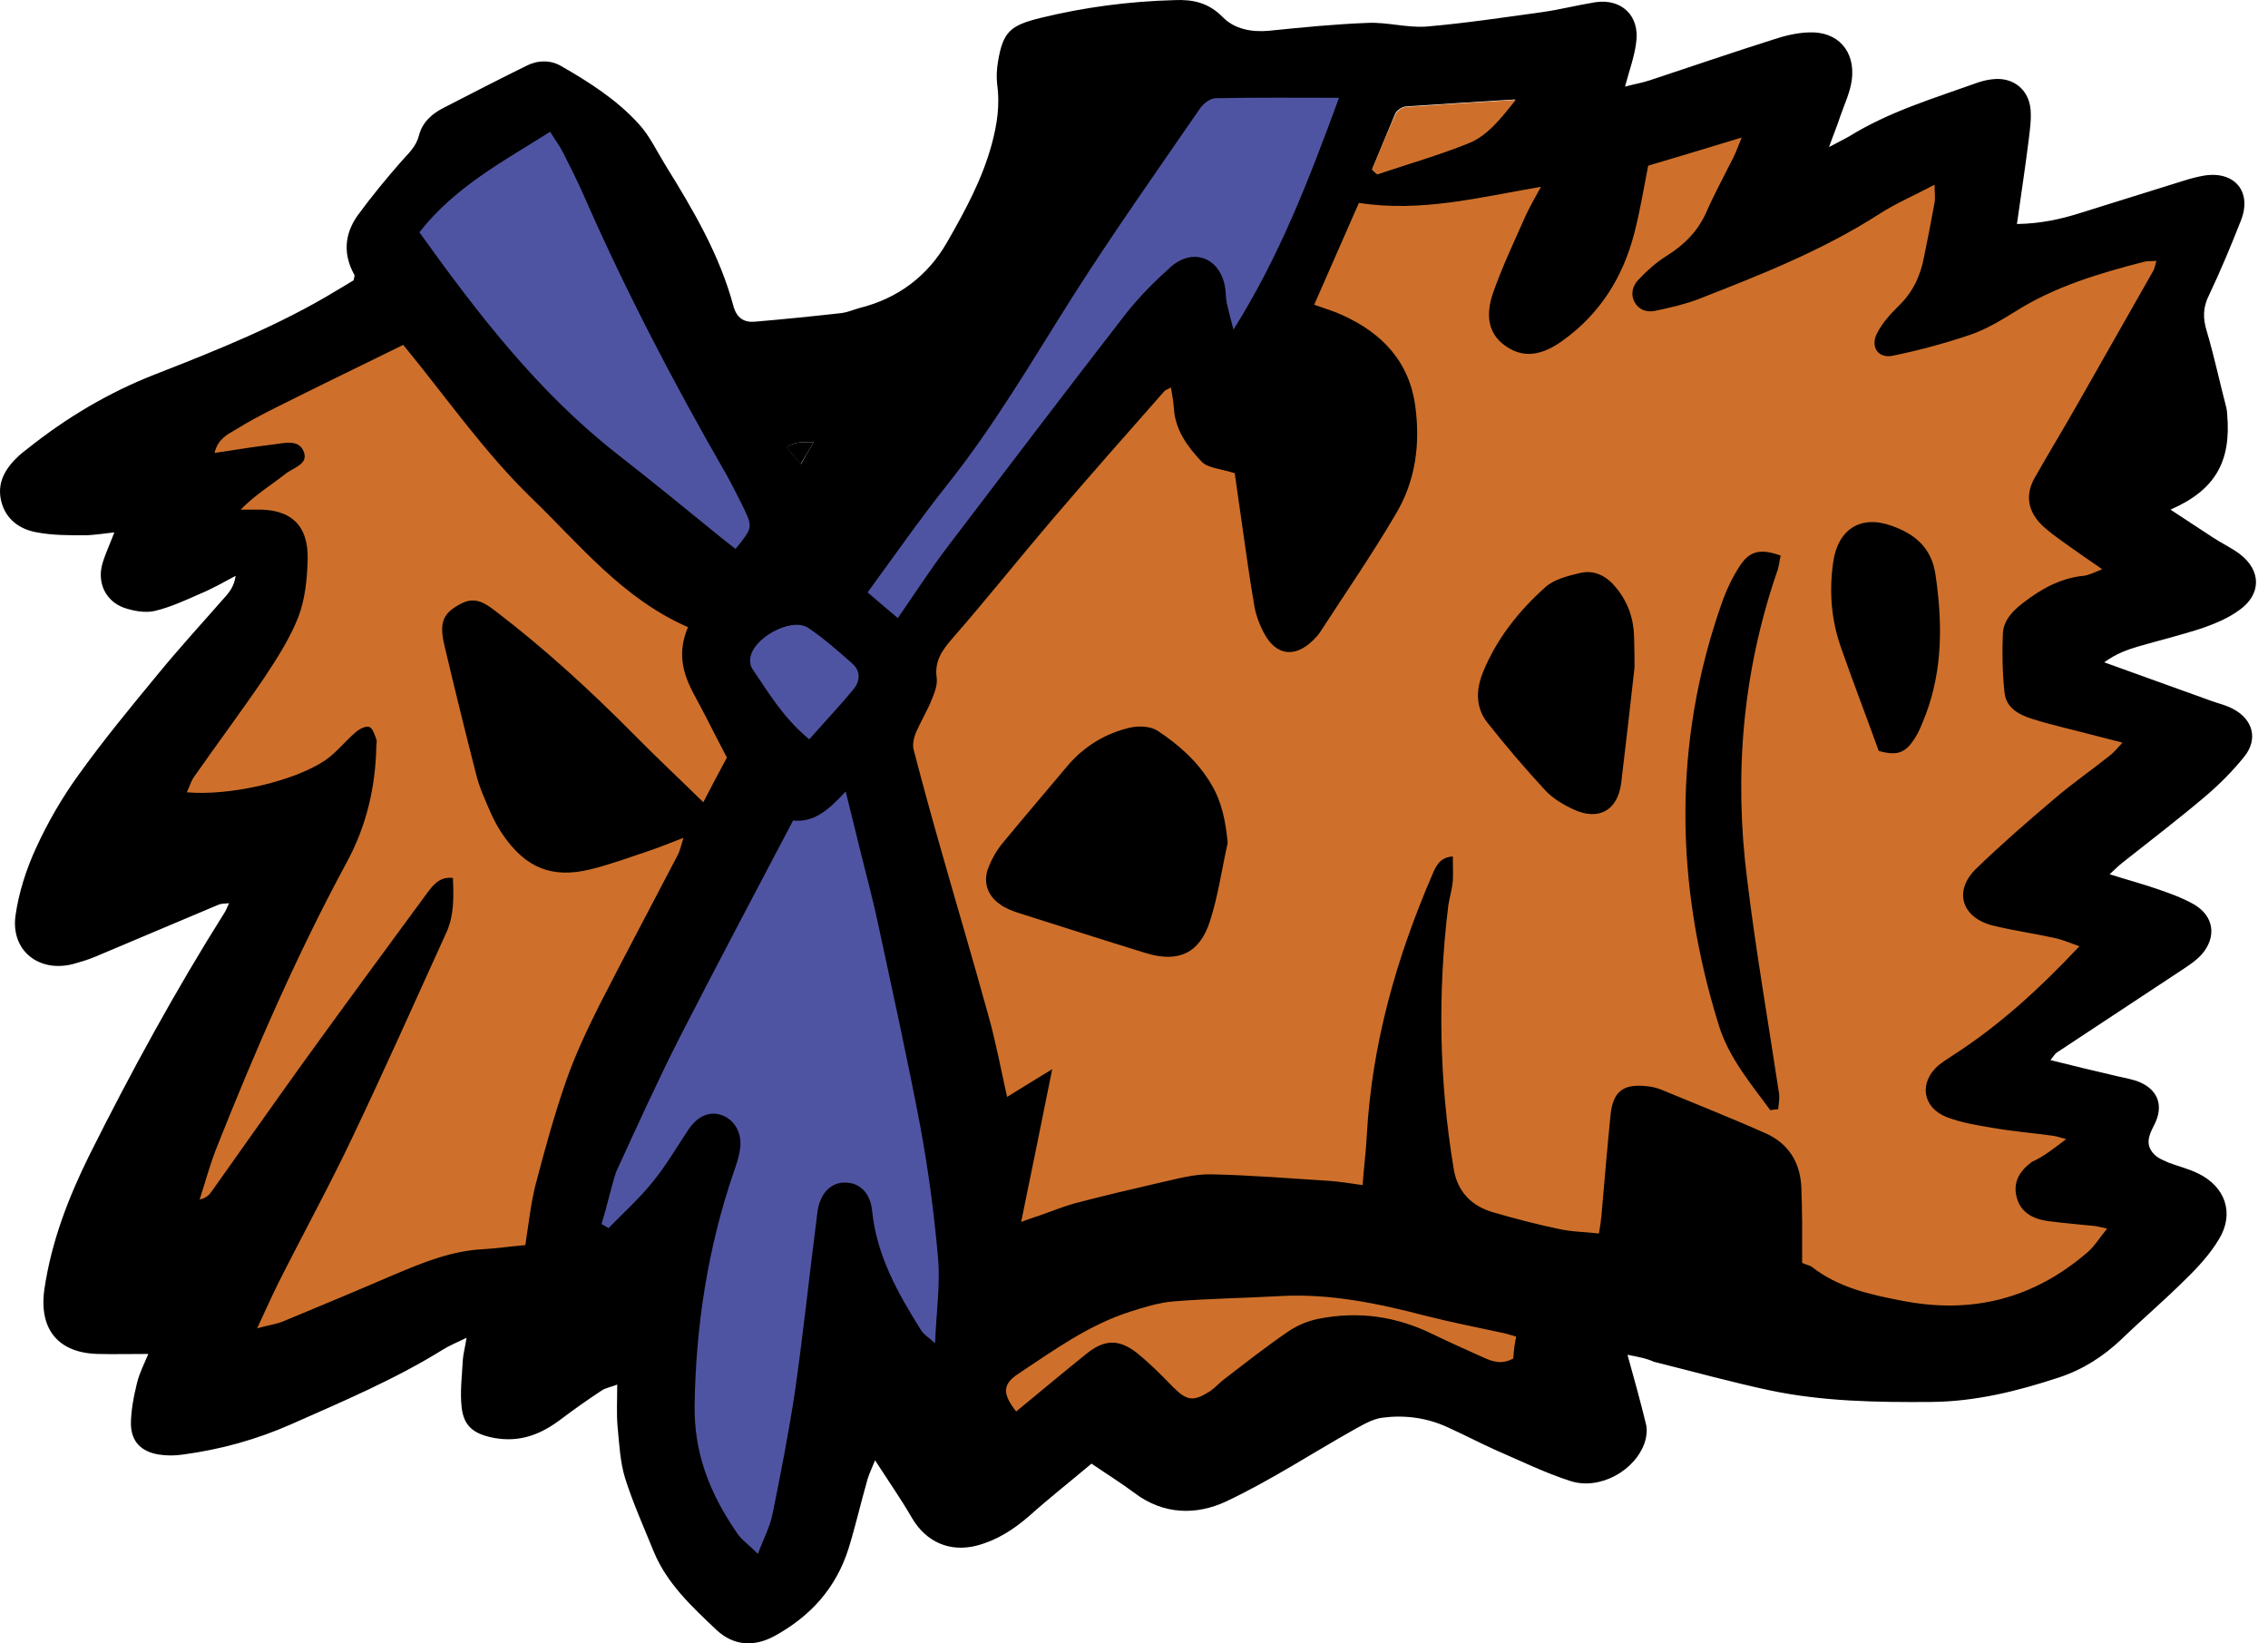 <svg width="501" height="363" viewBox="0 0 167 121" fill="none" xmlns="http://www.w3.org/2000/svg">
<mask id="path-1-outside-1_794_1880" maskUnits="userSpaceOnUse" x="65.383" y="8.248" width="95" height="89" fill="black">
<rect fill="white" x="65.383" y="8.248" width="95" height="89"/>
<path d="M152.139 83.875C151.163 84.606 150.462 85.155 149.762 85.673C148.878 86.313 148.329 87.106 148.634 88.233C148.939 89.422 149.853 89.909 150.95 90.031C152.108 90.183 153.266 90.275 154.424 90.397C154.638 90.427 154.82 90.488 155.308 90.58C154.759 91.25 154.394 91.89 153.876 92.317C149.883 95.76 145.343 96.918 140.132 95.882C137.754 95.425 135.53 94.907 133.579 93.414C133.427 93.292 133.183 93.231 132.848 93.109C132.848 92.134 132.848 91.159 132.848 90.153C132.848 89.269 132.818 88.385 132.787 87.502C132.726 85.673 131.812 84.302 130.166 83.57C127.637 82.443 125.077 81.407 122.517 80.371C122.151 80.218 121.786 80.127 121.39 80.096C119.652 79.913 118.921 80.493 118.738 82.23C118.494 84.698 118.312 87.197 118.068 89.665C118.037 90.031 117.946 90.427 117.885 90.945C116.849 90.854 115.874 90.823 114.929 90.61C113.314 90.275 111.699 89.848 110.114 89.391C108.499 88.934 107.463 87.898 107.188 86.161C106.152 79.731 106.03 73.27 106.792 66.809C106.853 66.2 107.066 65.621 107.127 65.011C107.188 64.432 107.127 63.823 107.127 63.183C106.152 63.244 105.878 63.914 105.604 64.554C102.952 70.71 101.154 77.049 100.789 83.784C100.728 84.942 100.606 86.069 100.484 87.38C99.6 87.258 98.869 87.136 98.107 87.075C95.181 86.892 92.256 86.648 89.33 86.587C88.081 86.557 86.831 86.923 85.582 87.197C83.479 87.654 81.376 88.172 79.304 88.721C78.39 88.964 77.536 89.33 76.653 89.635C76.256 89.757 75.891 89.909 75.342 90.092C76.104 86.344 76.805 82.808 77.628 78.847C76.348 79.639 75.373 80.218 74.306 80.889C73.849 78.877 73.483 76.866 72.935 74.916C71.777 70.71 70.527 66.504 69.339 62.33C68.668 59.983 68.028 57.636 67.419 55.29C67.327 54.894 67.419 54.406 67.602 54.04C67.937 53.218 68.394 52.456 68.76 51.633C68.973 51.145 69.217 50.566 69.125 50.048C68.942 48.799 69.491 48.006 70.283 47.123C72.782 44.258 75.159 41.271 77.658 38.346C80.371 35.176 83.113 32.099 85.856 28.96C85.947 28.868 86.1 28.807 86.374 28.655C86.465 29.234 86.557 29.691 86.587 30.179C86.709 31.763 87.593 33.013 88.599 34.079C89.056 34.597 90.031 34.628 91.067 34.963C91.219 35.969 91.372 37.279 91.585 38.59C91.89 40.662 92.195 42.765 92.53 44.837C92.652 45.477 92.896 46.117 93.2 46.696C94.084 48.372 95.486 48.585 96.827 47.275C97.01 47.092 97.223 46.879 97.375 46.635C99.234 43.77 101.185 40.936 102.922 37.98C104.385 35.512 104.75 32.769 104.354 29.965C103.867 26.704 101.886 24.632 98.991 23.322C98.381 23.047 97.741 22.865 96.918 22.56C98.046 20 99.143 17.501 100.21 15.063C104.75 15.764 109.017 14.667 113.618 13.875C113.161 14.758 112.765 15.398 112.46 16.069C111.638 17.928 110.754 19.787 110.083 21.707C109.596 23.108 109.596 24.602 111.028 25.607C112.491 26.613 113.923 26.125 115.203 25.211C117.976 23.23 119.683 20.488 120.506 17.227C120.902 15.673 121.146 14.088 121.511 12.32C123.675 11.68 125.9 10.979 128.399 10.248C128.124 10.918 127.942 11.345 127.759 11.772C127.119 13.052 126.418 14.332 125.839 15.642C125.229 17.074 124.224 18.08 122.913 18.933C122.121 19.421 121.42 20.061 120.78 20.731C120.353 21.158 120.14 21.798 120.536 22.407C120.902 23.017 121.511 23.139 122.121 22.986C123.157 22.743 124.193 22.529 125.168 22.164C129.77 20.366 134.341 18.568 138.516 15.886C139.766 15.094 141.137 14.484 142.6 13.722C142.6 14.332 142.661 14.667 142.6 15.033C142.356 16.404 142.082 17.745 141.808 19.116C141.533 20.518 140.924 21.707 139.888 22.712C139.309 23.261 138.73 23.931 138.364 24.663C137.846 25.668 138.455 26.522 139.552 26.308C141.503 25.912 143.423 25.394 145.282 24.754C146.409 24.358 147.506 23.718 148.512 23.078C151.468 21.219 154.729 20.244 158.051 19.39C158.295 19.329 158.569 19.36 158.934 19.329C158.843 19.634 158.813 19.878 158.721 20.03C156.862 23.291 155.034 26.583 153.144 29.843C152.108 31.672 151.011 33.47 149.975 35.298C149.244 36.609 149.457 37.858 150.615 38.894C151.438 39.626 152.382 40.235 153.266 40.875C153.754 41.21 154.241 41.546 154.942 42.033C154.302 42.247 153.937 42.46 153.54 42.521C151.834 42.704 150.432 43.496 149.091 44.532C148.299 45.142 147.659 45.843 147.628 46.818C147.567 48.25 147.598 49.682 147.75 51.115C147.872 52.242 148.847 52.76 149.823 53.065C151.316 53.522 152.809 53.858 154.302 54.254C154.942 54.406 155.552 54.589 156.436 54.802C156.039 55.229 155.826 55.503 155.552 55.717C154.15 56.813 152.718 57.85 151.377 58.977C149.426 60.623 147.506 62.299 145.678 64.067C143.971 65.712 144.581 67.693 146.897 68.272C148.39 68.638 149.944 68.851 151.438 69.186C152.017 69.308 152.565 69.552 153.266 69.796C150.341 72.904 147.415 75.617 143.971 77.811C143.606 78.055 143.209 78.268 142.874 78.573C141.411 79.822 141.686 81.711 143.514 82.382C144.55 82.778 145.647 82.961 146.745 83.144C148.268 83.388 149.823 83.54 151.346 83.753C151.407 83.631 151.621 83.723 152.139 83.875ZM90.397 62.055C90.244 60.471 89.97 59.038 89.178 57.728C88.172 56.082 86.77 54.833 85.216 53.797C84.698 53.461 83.814 53.431 83.174 53.583C81.376 54.01 79.822 54.955 78.603 56.387C76.988 58.276 75.373 60.166 73.818 62.086C73.392 62.604 73.056 63.183 72.813 63.792C72.356 64.859 72.691 65.895 73.605 66.566C74.001 66.84 74.489 67.053 74.946 67.205C78.085 68.211 81.254 69.217 84.424 70.192C86.801 70.923 88.355 70.222 89.086 67.845C89.696 65.956 89.97 64.006 90.397 62.055ZM120.353 49.164C120.353 48.555 120.353 47.732 120.353 46.909C120.323 45.538 119.896 44.319 119.012 43.252C118.342 42.429 117.458 41.942 116.392 42.186C115.508 42.399 114.472 42.643 113.832 43.222C111.851 44.989 110.175 47.062 109.2 49.56C108.712 50.81 108.651 52.09 109.535 53.187C110.906 54.894 112.339 56.6 113.832 58.215C114.38 58.794 115.142 59.252 115.874 59.587C117.763 60.471 119.165 59.678 119.409 57.606C119.713 54.894 120.018 52.151 120.353 49.164ZM130.349 81.742C130.532 81.711 130.715 81.681 130.898 81.62C130.928 81.224 131.02 80.828 130.959 80.431C130.166 75.19 129.252 69.948 128.612 64.676C127.667 56.996 128.307 49.439 130.806 42.064C130.928 41.668 130.989 41.241 131.081 40.845C129.648 40.327 128.825 40.479 128.094 41.576C127.515 42.429 127.058 43.405 126.723 44.41C123.157 54.711 123.309 65.042 126.509 75.373C127.271 77.841 128.886 79.761 130.349 81.742ZM138.334 55.29C139.857 55.716 140.436 55.381 141.198 53.918C141.442 53.492 141.594 53.004 141.777 52.547C143.057 49.195 143.027 45.751 142.478 42.247C142.173 40.235 140.893 39.26 139.248 38.681C136.962 37.858 135.317 38.955 134.951 41.363C134.646 43.466 134.798 45.568 135.499 47.58C136.414 50.139 137.389 52.669 138.334 55.29Z"/>
</mask>
<path d="M152.139 83.875C151.163 84.606 150.462 85.155 149.762 85.673C148.878 86.313 148.329 87.106 148.634 88.233C148.939 89.422 149.853 89.909 150.95 90.031C152.108 90.183 153.266 90.275 154.424 90.397C154.638 90.427 154.82 90.488 155.308 90.58C154.759 91.25 154.394 91.89 153.876 92.317C149.883 95.76 145.343 96.918 140.132 95.882C137.754 95.425 135.53 94.907 133.579 93.414C133.427 93.292 133.183 93.231 132.848 93.109C132.848 92.134 132.848 91.159 132.848 90.153C132.848 89.269 132.818 88.385 132.787 87.502C132.726 85.673 131.812 84.302 130.166 83.57C127.637 82.443 125.077 81.407 122.517 80.371C122.151 80.218 121.786 80.127 121.39 80.096C119.652 79.913 118.921 80.493 118.738 82.23C118.494 84.698 118.312 87.197 118.068 89.665C118.037 90.031 117.946 90.427 117.885 90.945C116.849 90.854 115.874 90.823 114.929 90.61C113.314 90.275 111.699 89.848 110.114 89.391C108.499 88.934 107.463 87.898 107.188 86.161C106.152 79.731 106.03 73.27 106.792 66.809C106.853 66.2 107.066 65.621 107.127 65.011C107.188 64.432 107.127 63.823 107.127 63.183C106.152 63.244 105.878 63.914 105.604 64.554C102.952 70.71 101.154 77.049 100.789 83.784C100.728 84.942 100.606 86.069 100.484 87.38C99.6 87.258 98.869 87.136 98.107 87.075C95.181 86.892 92.256 86.648 89.33 86.587C88.081 86.557 86.831 86.923 85.582 87.197C83.479 87.654 81.376 88.172 79.304 88.721C78.39 88.964 77.536 89.33 76.653 89.635C76.256 89.757 75.891 89.909 75.342 90.092C76.104 86.344 76.805 82.808 77.628 78.847C76.348 79.639 75.373 80.218 74.306 80.889C73.849 78.877 73.483 76.866 72.935 74.916C71.777 70.71 70.527 66.504 69.339 62.33C68.668 59.983 68.028 57.636 67.419 55.29C67.327 54.894 67.419 54.406 67.602 54.04C67.937 53.218 68.394 52.456 68.76 51.633C68.973 51.145 69.217 50.566 69.125 50.048C68.942 48.799 69.491 48.006 70.283 47.123C72.782 44.258 75.159 41.271 77.658 38.346C80.371 35.176 83.113 32.099 85.856 28.96C85.947 28.868 86.1 28.807 86.374 28.655C86.465 29.234 86.557 29.691 86.587 30.179C86.709 31.763 87.593 33.013 88.599 34.079C89.056 34.597 90.031 34.628 91.067 34.963C91.219 35.969 91.372 37.279 91.585 38.59C91.89 40.662 92.195 42.765 92.53 44.837C92.652 45.477 92.896 46.117 93.2 46.696C94.084 48.372 95.486 48.585 96.827 47.275C97.01 47.092 97.223 46.879 97.375 46.635C99.234 43.77 101.185 40.936 102.922 37.98C104.385 35.512 104.75 32.769 104.354 29.965C103.867 26.704 101.886 24.632 98.991 23.322C98.381 23.047 97.741 22.865 96.918 22.56C98.046 20 99.143 17.501 100.21 15.063C104.75 15.764 109.017 14.667 113.618 13.875C113.161 14.758 112.765 15.398 112.46 16.069C111.638 17.928 110.754 19.787 110.083 21.707C109.596 23.108 109.596 24.602 111.028 25.607C112.491 26.613 113.923 26.125 115.203 25.211C117.976 23.23 119.683 20.488 120.506 17.227C120.902 15.673 121.146 14.088 121.511 12.32C123.675 11.68 125.9 10.979 128.399 10.248C128.124 10.918 127.942 11.345 127.759 11.772C127.119 13.052 126.418 14.332 125.839 15.642C125.229 17.074 124.224 18.08 122.913 18.933C122.121 19.421 121.42 20.061 120.78 20.731C120.353 21.158 120.14 21.798 120.536 22.407C120.902 23.017 121.511 23.139 122.121 22.986C123.157 22.743 124.193 22.529 125.168 22.164C129.77 20.366 134.341 18.568 138.516 15.886C139.766 15.094 141.137 14.484 142.6 13.722C142.6 14.332 142.661 14.667 142.6 15.033C142.356 16.404 142.082 17.745 141.808 19.116C141.533 20.518 140.924 21.707 139.888 22.712C139.309 23.261 138.73 23.931 138.364 24.663C137.846 25.668 138.455 26.522 139.552 26.308C141.503 25.912 143.423 25.394 145.282 24.754C146.409 24.358 147.506 23.718 148.512 23.078C151.468 21.219 154.729 20.244 158.051 19.39C158.295 19.329 158.569 19.36 158.934 19.329C158.843 19.634 158.813 19.878 158.721 20.03C156.862 23.291 155.034 26.583 153.144 29.843C152.108 31.672 151.011 33.47 149.975 35.298C149.244 36.609 149.457 37.858 150.615 38.894C151.438 39.626 152.382 40.235 153.266 40.875C153.754 41.21 154.241 41.546 154.942 42.033C154.302 42.247 153.937 42.46 153.54 42.521C151.834 42.704 150.432 43.496 149.091 44.532C148.299 45.142 147.659 45.843 147.628 46.818C147.567 48.25 147.598 49.682 147.75 51.115C147.872 52.242 148.847 52.76 149.823 53.065C151.316 53.522 152.809 53.858 154.302 54.254C154.942 54.406 155.552 54.589 156.436 54.802C156.039 55.229 155.826 55.503 155.552 55.717C154.15 56.813 152.718 57.85 151.377 58.977C149.426 60.623 147.506 62.299 145.678 64.067C143.971 65.712 144.581 67.693 146.897 68.272C148.39 68.638 149.944 68.851 151.438 69.186C152.017 69.308 152.565 69.552 153.266 69.796C150.341 72.904 147.415 75.617 143.971 77.811C143.606 78.055 143.209 78.268 142.874 78.573C141.411 79.822 141.686 81.711 143.514 82.382C144.55 82.778 145.647 82.961 146.745 83.144C148.268 83.388 149.823 83.54 151.346 83.753C151.407 83.631 151.621 83.723 152.139 83.875ZM90.397 62.055C90.244 60.471 89.97 59.038 89.178 57.728C88.172 56.082 86.77 54.833 85.216 53.797C84.698 53.461 83.814 53.431 83.174 53.583C81.376 54.01 79.822 54.955 78.603 56.387C76.988 58.276 75.373 60.166 73.818 62.086C73.392 62.604 73.056 63.183 72.813 63.792C72.356 64.859 72.691 65.895 73.605 66.566C74.001 66.84 74.489 67.053 74.946 67.205C78.085 68.211 81.254 69.217 84.424 70.192C86.801 70.923 88.355 70.222 89.086 67.845C89.696 65.956 89.97 64.006 90.397 62.055ZM120.353 49.164C120.353 48.555 120.353 47.732 120.353 46.909C120.323 45.538 119.896 44.319 119.012 43.252C118.342 42.429 117.458 41.942 116.392 42.186C115.508 42.399 114.472 42.643 113.832 43.222C111.851 44.989 110.175 47.062 109.2 49.56C108.712 50.81 108.651 52.09 109.535 53.187C110.906 54.894 112.339 56.6 113.832 58.215C114.38 58.794 115.142 59.252 115.874 59.587C117.763 60.471 119.165 59.678 119.409 57.606C119.713 54.894 120.018 52.151 120.353 49.164ZM130.349 81.742C130.532 81.711 130.715 81.681 130.898 81.62C130.928 81.224 131.02 80.828 130.959 80.431C130.166 75.19 129.252 69.948 128.612 64.676C127.667 56.996 128.307 49.439 130.806 42.064C130.928 41.668 130.989 41.241 131.081 40.845C129.648 40.327 128.825 40.479 128.094 41.576C127.515 42.429 127.058 43.405 126.723 44.41C123.157 54.711 123.309 65.042 126.509 75.373C127.271 77.841 128.886 79.761 130.349 81.742ZM138.334 55.29C139.857 55.716 140.436 55.381 141.198 53.918C141.442 53.492 141.594 53.004 141.777 52.547C143.057 49.195 143.027 45.751 142.478 42.247C142.173 40.235 140.893 39.26 139.248 38.681C136.962 37.858 135.317 38.955 134.951 41.363C134.646 43.466 134.798 45.568 135.499 47.58C136.414 50.139 137.389 52.669 138.334 55.29Z" fill="#CE702B"/>
<path d="M152.139 83.875C151.163 84.606 150.462 85.155 149.762 85.673C148.878 86.313 148.329 87.106 148.634 88.233C148.939 89.422 149.853 89.909 150.95 90.031C152.108 90.183 153.266 90.275 154.424 90.397C154.638 90.427 154.82 90.488 155.308 90.58C154.759 91.25 154.394 91.89 153.876 92.317C149.883 95.76 145.343 96.918 140.132 95.882C137.754 95.425 135.53 94.907 133.579 93.414C133.427 93.292 133.183 93.231 132.848 93.109C132.848 92.134 132.848 91.159 132.848 90.153C132.848 89.269 132.818 88.385 132.787 87.502C132.726 85.673 131.812 84.302 130.166 83.57C127.637 82.443 125.077 81.407 122.517 80.371C122.151 80.218 121.786 80.127 121.39 80.096C119.652 79.913 118.921 80.493 118.738 82.23C118.494 84.698 118.312 87.197 118.068 89.665C118.037 90.031 117.946 90.427 117.885 90.945C116.849 90.854 115.874 90.823 114.929 90.61C113.314 90.275 111.699 89.848 110.114 89.391C108.499 88.934 107.463 87.898 107.188 86.161C106.152 79.731 106.03 73.27 106.792 66.809C106.853 66.2 107.066 65.621 107.127 65.011C107.188 64.432 107.127 63.823 107.127 63.183C106.152 63.244 105.878 63.914 105.604 64.554C102.952 70.71 101.154 77.049 100.789 83.784C100.728 84.942 100.606 86.069 100.484 87.38C99.6 87.258 98.869 87.136 98.107 87.075C95.181 86.892 92.256 86.648 89.33 86.587C88.081 86.557 86.831 86.923 85.582 87.197C83.479 87.654 81.376 88.172 79.304 88.721C78.39 88.964 77.536 89.33 76.653 89.635C76.256 89.757 75.891 89.909 75.342 90.092C76.104 86.344 76.805 82.808 77.628 78.847C76.348 79.639 75.373 80.218 74.306 80.889C73.849 78.877 73.483 76.866 72.935 74.916C71.777 70.71 70.527 66.504 69.339 62.33C68.668 59.983 68.028 57.636 67.419 55.29C67.327 54.894 67.419 54.406 67.602 54.04C67.937 53.218 68.394 52.456 68.76 51.633C68.973 51.145 69.217 50.566 69.125 50.048C68.942 48.799 69.491 48.006 70.283 47.123C72.782 44.258 75.159 41.271 77.658 38.346C80.371 35.176 83.113 32.099 85.856 28.96C85.947 28.868 86.1 28.807 86.374 28.655C86.465 29.234 86.557 29.691 86.587 30.179C86.709 31.763 87.593 33.013 88.599 34.079C89.056 34.597 90.031 34.628 91.067 34.963C91.219 35.969 91.372 37.279 91.585 38.59C91.89 40.662 92.195 42.765 92.53 44.837C92.652 45.477 92.896 46.117 93.2 46.696C94.084 48.372 95.486 48.585 96.827 47.275C97.01 47.092 97.223 46.879 97.375 46.635C99.234 43.77 101.185 40.936 102.922 37.98C104.385 35.512 104.75 32.769 104.354 29.965C103.867 26.704 101.886 24.632 98.991 23.322C98.381 23.047 97.741 22.865 96.918 22.56C98.046 20 99.143 17.501 100.21 15.063C104.75 15.764 109.017 14.667 113.618 13.875C113.161 14.758 112.765 15.398 112.46 16.069C111.638 17.928 110.754 19.787 110.083 21.707C109.596 23.108 109.596 24.602 111.028 25.607C112.491 26.613 113.923 26.125 115.203 25.211C117.976 23.23 119.683 20.488 120.506 17.227C120.902 15.673 121.146 14.088 121.511 12.32C123.675 11.68 125.9 10.979 128.399 10.248C128.124 10.918 127.942 11.345 127.759 11.772C127.119 13.052 126.418 14.332 125.839 15.642C125.229 17.074 124.224 18.08 122.913 18.933C122.121 19.421 121.42 20.061 120.78 20.731C120.353 21.158 120.14 21.798 120.536 22.407C120.902 23.017 121.511 23.139 122.121 22.986C123.157 22.743 124.193 22.529 125.168 22.164C129.77 20.366 134.341 18.568 138.516 15.886C139.766 15.094 141.137 14.484 142.6 13.722C142.6 14.332 142.661 14.667 142.6 15.033C142.356 16.404 142.082 17.745 141.808 19.116C141.533 20.518 140.924 21.707 139.888 22.712C139.309 23.261 138.73 23.931 138.364 24.663C137.846 25.668 138.455 26.522 139.552 26.308C141.503 25.912 143.423 25.394 145.282 24.754C146.409 24.358 147.506 23.718 148.512 23.078C151.468 21.219 154.729 20.244 158.051 19.39C158.295 19.329 158.569 19.36 158.934 19.329C158.843 19.634 158.813 19.878 158.721 20.03C156.862 23.291 155.034 26.583 153.144 29.843C152.108 31.672 151.011 33.47 149.975 35.298C149.244 36.609 149.457 37.858 150.615 38.894C151.438 39.626 152.382 40.235 153.266 40.875C153.754 41.21 154.241 41.546 154.942 42.033C154.302 42.247 153.937 42.46 153.54 42.521C151.834 42.704 150.432 43.496 149.091 44.532C148.299 45.142 147.659 45.843 147.628 46.818C147.567 48.25 147.598 49.682 147.75 51.115C147.872 52.242 148.847 52.76 149.823 53.065C151.316 53.522 152.809 53.858 154.302 54.254C154.942 54.406 155.552 54.589 156.436 54.802C156.039 55.229 155.826 55.503 155.552 55.717C154.15 56.813 152.718 57.85 151.377 58.977C149.426 60.623 147.506 62.299 145.678 64.067C143.971 65.712 144.581 67.693 146.897 68.272C148.39 68.638 149.944 68.851 151.438 69.186C152.017 69.308 152.565 69.552 153.266 69.796C150.341 72.904 147.415 75.617 143.971 77.811C143.606 78.055 143.209 78.268 142.874 78.573C141.411 79.822 141.686 81.711 143.514 82.382C144.55 82.778 145.647 82.961 146.745 83.144C148.268 83.388 149.823 83.54 151.346 83.753C151.407 83.631 151.621 83.723 152.139 83.875ZM90.397 62.055C90.244 60.471 89.97 59.038 89.178 57.728C88.172 56.082 86.77 54.833 85.216 53.797C84.698 53.461 83.814 53.431 83.174 53.583C81.376 54.01 79.822 54.955 78.603 56.387C76.988 58.276 75.373 60.166 73.818 62.086C73.392 62.604 73.056 63.183 72.813 63.792C72.356 64.859 72.691 65.895 73.605 66.566C74.001 66.84 74.489 67.053 74.946 67.205C78.085 68.211 81.254 69.217 84.424 70.192C86.801 70.923 88.355 70.222 89.086 67.845C89.696 65.956 89.97 64.006 90.397 62.055ZM120.353 49.164C120.353 48.555 120.353 47.732 120.353 46.909C120.323 45.538 119.896 44.319 119.012 43.252C118.342 42.429 117.458 41.942 116.392 42.186C115.508 42.399 114.472 42.643 113.832 43.222C111.851 44.989 110.175 47.062 109.2 49.56C108.712 50.81 108.651 52.09 109.535 53.187C110.906 54.894 112.339 56.6 113.832 58.215C114.38 58.794 115.142 59.252 115.874 59.587C117.763 60.471 119.165 59.678 119.409 57.606C119.713 54.894 120.018 52.151 120.353 49.164ZM130.349 81.742C130.532 81.711 130.715 81.681 130.898 81.62C130.928 81.224 131.02 80.828 130.959 80.431C130.166 75.19 129.252 69.948 128.612 64.676C127.667 56.996 128.307 49.439 130.806 42.064C130.928 41.668 130.989 41.241 131.081 40.845C129.648 40.327 128.825 40.479 128.094 41.576C127.515 42.429 127.058 43.405 126.723 44.41C123.157 54.711 123.309 65.042 126.509 75.373C127.271 77.841 128.886 79.761 130.349 81.742ZM138.334 55.29C139.857 55.716 140.436 55.381 141.198 53.918C141.442 53.492 141.594 53.004 141.777 52.547C143.057 49.195 143.027 45.751 142.478 42.247C142.173 40.235 140.893 39.26 139.248 38.681C136.962 37.858 135.317 38.955 134.951 41.363C134.646 43.466 134.798 45.568 135.499 47.58C136.414 50.139 137.389 52.669 138.334 55.29Z" stroke="#CE702B" stroke-width="2" mask="url(#path-1-outside-1_794_1880)"/>
<path d="M30.483 16.8L30.255 17.096L30.474 17.398C34.833 23.434 39.286 29.214 45.074 33.771C46.368 34.806 47.662 35.849 48.957 36.892L48.958 36.893C50.249 37.934 51.541 38.975 52.833 40.008C53.154 40.296 53.502 40.549 53.827 40.786L53.837 40.793L54.221 41.072L54.52 40.703L54.534 40.685C54.842 40.304 55.093 39.993 55.273 39.728C55.457 39.457 55.6 39.188 55.649 38.885C55.7 38.573 55.644 38.285 55.541 37.994C55.445 37.72 55.292 37.402 55.111 37.027L55.1 37.002L55.1 37.002L55.096 36.995C55.012 36.826 54.927 36.654 54.842 36.481C54.539 35.864 54.227 35.23 53.861 34.619C50.06 28.019 46.535 21.272 43.466 14.285C43.042 13.305 42.573 12.37 42.105 11.437C42.026 11.281 41.948 11.126 41.87 10.97C41.667 10.563 41.419 10.189 41.139 9.765C41.061 9.647 40.981 9.525 40.898 9.397L40.626 8.979L40.207 9.25C39.623 9.627 39.031 9.996 38.437 10.366C35.581 12.147 32.684 13.952 30.483 16.8Z" fill="#4F54A2" stroke="#4F54A2"/>
<path d="M43.816 89.972L43.687 90.379L44.069 90.57C44.143 90.607 44.22 90.652 44.324 90.713C44.336 90.721 44.349 90.728 44.361 90.736C44.454 90.791 44.563 90.855 44.69 90.926L45.025 91.112L45.291 90.838C45.593 90.528 45.904 90.217 46.219 89.904C47.021 89.105 47.844 88.285 48.579 87.394L48.58 87.394L48.584 87.388C49.226 86.585 49.793 85.708 50.344 84.855C50.64 84.398 50.931 83.948 51.226 83.52L51.226 83.52L51.229 83.516C51.54 83.056 51.873 82.783 52.188 82.655C52.494 82.531 52.816 82.527 53.158 82.664L53.158 82.664L53.167 82.667C53.797 82.906 54.254 83.633 54.129 84.567C54.061 85.016 53.923 85.441 53.771 85.908C53.735 86.019 53.698 86.132 53.661 86.249C51.754 91.849 50.864 97.568 50.772 103.493C50.709 107.221 51.977 110.308 53.968 113.202L53.968 113.202L53.972 113.207C54.186 113.51 54.439 113.76 54.703 114.005C54.78 114.076 54.857 114.146 54.935 114.217C55.136 114.4 55.346 114.591 55.581 114.826L56.133 115.379L56.404 114.645C56.551 114.245 56.699 113.889 56.843 113.544C56.904 113.398 56.964 113.254 57.022 113.11C57.215 112.636 57.389 112.167 57.491 111.679L57.491 111.678C58.1 108.724 58.712 105.723 59.142 102.688C59.526 100.016 59.846 97.333 60.165 94.656C60.377 92.878 60.589 91.102 60.818 89.335C60.898 88.737 61.119 88.306 61.394 88.033C61.666 87.764 62.013 87.625 62.411 87.636C62.809 87.648 63.129 87.79 63.365 88.04C63.606 88.295 63.794 88.698 63.847 89.285L63.847 89.285L63.848 89.29C64.196 92.708 65.841 95.569 67.547 98.311L67.552 98.317L67.556 98.324C67.689 98.524 67.858 98.677 68.028 98.819C68.087 98.868 68.146 98.916 68.208 98.966C68.336 99.071 68.475 99.184 68.647 99.336L69.436 100.032L69.477 98.98C69.506 98.248 69.554 97.534 69.601 96.836C69.7 95.362 69.795 93.962 69.689 92.614L69.689 92.61C69.413 89.394 68.985 86.178 68.403 83.023L68.402 83.021C67.608 78.82 66.707 74.641 65.807 70.472C65.635 69.673 65.463 68.875 65.291 68.076C65.002 66.725 64.655 65.353 64.313 64.002C64.221 63.636 64.129 63.272 64.038 62.911C63.848 62.135 63.657 61.364 63.458 60.558C63.275 59.818 63.084 59.048 62.881 58.219L62.651 57.282L62.018 58.01C60.797 59.414 59.831 60.149 58.594 59.976L58.246 59.927L58.082 60.239C57.398 61.54 56.717 62.835 56.037 64.126C53.87 68.241 51.727 72.309 49.638 76.395C47.987 79.606 46.489 82.876 45.026 86.168C44.736 86.798 44.53 87.451 44.349 88.09C44.286 88.311 44.227 88.528 44.169 88.743C44.056 89.159 43.945 89.565 43.816 89.972Z" fill="#4F54A2" stroke="#4F54A2"/>
<path d="M99.068 7.376L99.32 6.701H98.6C97.947 6.701 97.306 6.7 96.673 6.699C94.184 6.694 91.832 6.689 89.442 6.762L89.431 6.763L89.419 6.764C89.101 6.788 88.789 6.936 88.542 7.102C88.29 7.272 88.05 7.497 87.886 7.743C87.198 8.742 86.507 9.738 85.815 10.735C83.326 14.324 80.833 17.918 78.49 21.623C77.892 22.569 77.303 23.516 76.715 24.461C74.354 28.256 72.016 32.014 69.228 35.505L69.227 35.506C67.762 37.354 66.377 39.272 64.961 41.233C64.455 41.935 63.944 42.642 63.424 43.354L63.148 43.733L63.508 44.033C63.947 44.399 64.371 44.762 64.814 45.14C65.108 45.391 65.41 45.65 65.73 45.92L66.15 46.276L66.464 45.823C66.879 45.225 67.273 44.645 67.657 44.081C68.494 42.851 69.278 41.699 70.109 40.598C74.436 34.87 78.792 29.143 83.208 23.477L83.208 23.477L83.212 23.473C84.159 22.23 85.289 21.127 86.47 20.068L86.471 20.066C87.171 19.433 87.874 19.326 88.411 19.516C88.954 19.708 89.452 20.248 89.638 21.167L89.638 21.167L89.639 21.172C89.676 21.345 89.69 21.529 89.705 21.757L89.706 21.771C89.721 21.983 89.738 22.234 89.791 22.482L89.791 22.482L89.792 22.486C89.884 22.898 89.993 23.312 90.128 23.826C90.176 24.01 90.228 24.208 90.284 24.423L90.572 25.535L91.19 24.566C94.696 19.06 96.846 13.344 99.068 7.376Z" fill="#4F54A2" stroke="#4F54A2"/>
<path d="M59.27 54.822L59.642 55.131L59.963 54.768C60.289 54.4 60.609 54.041 60.925 53.688C61.721 52.797 62.486 51.941 63.232 51.041C63.556 50.659 63.744 50.197 63.722 49.714C63.7 49.225 63.465 48.774 63.056 48.422L63.046 48.414C62.018 47.507 60.962 46.575 59.807 45.795L59.807 45.795L59.805 45.793C59.349 45.489 58.788 45.434 58.261 45.501C57.729 45.569 57.178 45.768 56.681 46.041C56.184 46.315 55.718 46.676 55.367 47.09C55.02 47.498 54.752 47.995 54.731 48.536L54.73 48.546V48.556C54.73 48.796 54.761 49.164 54.967 49.473L54.967 49.473L54.968 49.475C55.14 49.73 55.31 49.99 55.483 50.253C56.482 51.775 57.546 53.395 59.27 54.822Z" fill="#4F54A2" stroke="#4F54A2"/>
<path d="M46.373 54.391C47.669 55.711 49.005 56.995 50.371 58.309C50.746 58.669 51.123 59.032 51.502 59.398L51.981 59.861L52.291 59.271C52.517 58.843 52.739 58.425 52.958 58.013C53.327 57.32 53.686 56.646 54.031 55.975L54.15 55.744L54.028 55.514C53.697 54.886 53.375 54.255 53.055 53.626C52.532 52.602 52.013 51.584 51.465 50.601C50.748 49.251 50.438 47.983 51.121 46.373L51.314 45.917L50.861 45.719C47.078 44.068 44.371 41.254 41.635 38.411C40.968 37.718 40.3 37.024 39.615 36.345L39.615 36.345L39.609 36.339C37.142 33.978 35.043 31.279 32.931 28.565C32.014 27.386 31.094 26.204 30.141 25.046L29.89 24.74L29.535 24.914C28.768 25.29 27.999 25.666 27.229 26.043C24.879 27.192 22.518 28.346 20.175 29.518C19.126 30.042 18.11 30.628 17.108 31.204L17.102 31.208L17.101 31.208C17.068 31.228 17.033 31.247 16.998 31.268C16.439 31.587 15.655 32.035 15.372 33.199L15.199 33.914L15.928 33.812C16.522 33.729 17.08 33.643 17.618 33.559C18.487 33.425 19.306 33.298 20.149 33.205L20.157 33.204L20.165 33.203C20.298 33.184 20.424 33.163 20.545 33.143C20.869 33.089 21.152 33.042 21.42 33.058C21.585 33.068 21.696 33.103 21.772 33.151C21.84 33.194 21.913 33.268 21.971 33.427L21.974 33.435L21.977 33.442C22.028 33.57 22.008 33.619 22.001 33.637C21.985 33.675 21.939 33.74 21.813 33.832C21.689 33.924 21.536 34.008 21.346 34.112L21.338 34.117C21.161 34.214 20.942 34.335 20.76 34.479L20.759 34.48C20.455 34.721 20.127 34.959 19.785 35.208C19.035 35.753 18.215 36.349 17.425 37.139L16.571 37.992H17.778H17.782H17.785H17.789H17.792H17.796H17.799H17.803H17.806H17.81H17.813H17.817H17.82H17.824H17.827H17.831H17.834H17.838H17.841H17.845H17.848H17.851H17.855H17.858H17.861H17.865H17.868H17.872H17.875H17.878H17.882H17.885H17.888H17.892H17.895H17.898H17.901H17.905H17.908H17.911H17.915H17.918H17.921H17.924H17.927H17.931H17.934H17.937H17.94H17.943H17.947H17.95H17.953H17.956H17.959H17.962H17.965H17.969H17.972H17.975H17.978H17.981H17.984H17.987H17.99H17.993H17.997H18H18.003H18.006H18.009H18.012H18.015H18.018H18.021H18.024H18.027H18.03H18.033H18.036H18.039H18.041H18.044H18.047H18.05H18.053H18.056H18.059H18.062H18.065H18.068H18.071H18.074H18.076H18.079H18.082H18.085H18.088H18.091H18.093H18.096H18.099H18.102H18.105H18.108H18.11H18.113H18.116H18.119H18.122H18.124H18.127H18.13H18.133H18.135H18.138H18.141H18.143H18.146H18.149H18.151H18.154H18.157H18.16H18.162H18.165H18.168H18.17H18.173H18.175H18.178H18.181H18.183H18.186H18.189H18.191H18.194H18.196H18.199H18.202H18.204H18.207H18.209H18.212H18.214H18.217H18.22H18.222H18.225H18.227H18.23H18.232H18.235H18.237H18.24H18.242H18.245H18.247H18.25H18.252H18.255H18.257H18.259H18.262H18.264H18.267H18.269H18.272H18.274H18.276H18.279H18.281H18.284H18.286H18.288H18.291H18.293H18.296H18.298H18.3H18.303H18.305H18.307H18.31H18.312H18.314H18.317H18.319H18.321H18.323H18.326H18.328H18.33H18.333H18.335H18.337H18.34H18.342H18.344H18.346H18.349H18.351H18.353H18.355H18.358H18.36H18.362H18.364H18.366H18.369H18.371H18.373H18.375H18.378H18.38H18.382H18.384H18.386H18.388H18.39H18.393H18.395H18.397H18.399H18.401H18.403H18.406H18.408H18.41H18.412H18.414H18.416H18.418H18.42H18.422H18.425H18.427H18.429H18.431H18.433H18.435H18.437H18.439H18.441H18.443H18.445H18.447H18.449H18.451H18.453H18.456H18.457H18.46H18.462H18.464H18.466H18.468H18.47H18.472H18.474H18.476H18.478H18.48H18.482H18.484H18.485H18.488H18.489H18.491H18.493H18.495H18.497H18.499H18.501H18.503H18.505H18.507H18.509H18.511H18.513H18.515H18.517H18.519H18.52H18.522H18.524H18.526H18.528H18.53H18.532H18.534H18.536H18.538H18.54H18.541H18.543H18.545H18.547H18.549H18.551H18.552H18.554H18.556H18.558H18.56H18.562H18.564H18.566H18.567H18.569H18.571H18.573H18.575H18.576H18.578H18.58H18.582H18.584H18.585H18.587H18.589H18.591H18.593H18.595H18.596H18.598H18.6H18.602H18.603H18.605H18.607H18.609H18.61H18.612H18.614H18.616H18.618H18.619H18.621H18.623H18.625H18.626H18.628H18.63H18.632H18.633H18.635H18.637H18.639H18.64H18.642H18.644H18.645H18.647H18.649H18.651H18.652H18.654H18.656H18.657H18.659H18.661H18.663H18.664H18.666H18.668H18.669H18.671H18.673H18.674H18.676H18.678H18.679H18.681H18.683H18.684H18.686H18.688H18.689H18.691H18.693H18.695H18.696H18.698H18.7H18.701H18.703H18.704H18.706H18.708H18.709H18.711H18.713H18.714H18.716H18.718H18.719H18.721H18.723H18.724H18.726H18.728H18.729H18.731H18.733H18.734H18.736H18.737H18.739H18.741H18.742H18.744H18.745H18.747H18.749H18.75H18.752H18.754H18.755H18.757H18.759H18.76H18.762H18.763H18.765H18.767H18.768H18.77H18.771H18.773H18.775H18.776H18.778H18.779H18.781H18.783H18.784H18.786H18.788H18.789H18.791H18.792H18.794H18.796H18.797H18.799H18.8H18.802H18.803H18.805H18.807H18.808H18.81H18.811H18.813H18.815H18.816H18.818H18.82H18.821H18.823H18.824H18.826H18.827H18.829H18.831H18.832H18.834H18.835H18.837H18.839H18.84H18.842H18.843H18.845H18.847H18.848H18.85H18.851H18.853H18.855H18.856H18.858H18.859H18.861H18.863H18.864H18.866H18.867H18.869H18.87H18.872H18.874H18.875H18.877H18.878H18.88H18.882H18.883H18.885H18.887H18.888H18.89H18.891H18.893H18.895H18.896H18.898H18.899H18.901H18.902H18.904H18.906V37.992L18.918 37.992C20.115 37.963 20.922 38.226 21.428 38.702C21.929 39.173 22.229 39.942 22.215 41.141C22.185 42.52 22.035 43.946 21.577 45.178C20.989 46.704 20.074 48.156 19.131 49.554C17.927 51.328 16.678 53.067 15.422 54.815C14.934 55.493 14.446 56.173 13.959 56.857C13.736 57.163 13.59 57.532 13.463 57.85C13.426 57.941 13.391 58.029 13.357 58.11L13.085 58.744L13.773 58.805C15.394 58.948 17.399 58.741 19.292 58.306C21.18 57.873 23.01 57.201 24.267 56.38C24.744 56.073 25.149 55.68 25.518 55.304C25.596 55.224 25.672 55.146 25.747 55.069C26.037 54.769 26.307 54.49 26.604 54.239L26.619 54.225L26.634 54.211C26.699 54.146 26.821 54.066 26.952 54.014C26.991 53.998 27.024 53.988 27.053 53.981C27.065 54.003 27.078 54.03 27.094 54.065C27.127 54.137 27.159 54.219 27.197 54.316L27.201 54.326C27.23 54.402 27.264 54.488 27.3 54.571C27.3 54.578 27.299 54.586 27.299 54.595C27.297 54.618 27.294 54.638 27.291 54.664C27.29 54.679 27.288 54.696 27.285 54.715C27.28 54.76 27.274 54.822 27.274 54.888C27.214 57.862 26.56 60.616 25.14 63.25L25.139 63.251C21.439 70.131 18.353 77.22 15.485 84.452L15.483 84.457C15.172 85.266 14.912 86.115 14.658 86.945C14.534 87.35 14.412 87.751 14.286 88.139L13.992 89.041L14.902 88.773C15.204 88.684 15.446 88.57 15.646 88.418C15.844 88.268 15.979 88.1 16.087 87.938C16.879 86.825 17.662 85.714 18.443 84.605C19.89 82.552 21.332 80.506 22.814 78.47L22.816 78.469C25.831 74.296 28.877 70.154 31.924 66.01C32.158 65.698 32.343 65.465 32.563 65.307C32.67 65.231 32.788 65.171 32.933 65.136C32.977 66.343 32.958 67.379 32.501 68.366L32.499 68.37C31.976 69.52 31.455 70.672 30.934 71.823C29.176 75.709 27.417 79.595 25.586 83.446C24.513 85.666 23.387 87.843 22.256 90.029C21.557 91.379 20.856 92.733 20.166 94.103L20.165 94.104C19.869 94.695 19.587 95.31 19.283 95.973C19.055 96.47 18.814 96.994 18.546 97.556L18.074 98.545L19.13 98.253C19.456 98.163 19.736 98.096 19.996 98.033C20.082 98.012 20.166 97.992 20.248 97.971C20.576 97.89 20.884 97.808 21.19 97.689L21.19 97.689L21.2 97.684L21.208 97.681C23.917 96.555 26.629 95.428 29.312 94.269C31.395 93.381 33.414 92.538 35.623 92.45C36.457 92.426 37.295 92.324 38.122 92.224C38.349 92.196 38.576 92.168 38.802 92.143L39.18 92.1L39.239 91.723C39.308 91.285 39.368 90.857 39.428 90.439C39.584 89.341 39.732 88.305 39.991 87.29C40.661 84.703 41.357 82.161 42.233 79.684L42.234 79.682C42.893 77.794 43.765 75.959 44.677 74.134C45.868 71.772 47.107 69.427 48.35 67.073C49.045 65.755 49.743 64.436 50.434 63.109L50.434 63.109L50.437 63.101C50.536 62.905 50.599 62.698 50.657 62.498C50.67 62.452 50.684 62.405 50.697 62.358C50.744 62.193 50.793 62.02 50.861 61.817L51.192 60.823L50.211 61.191C49.808 61.342 49.461 61.478 49.144 61.603C48.666 61.792 48.255 61.954 47.821 62.099C47.46 62.219 47.103 62.341 46.748 62.463C45.64 62.844 44.552 63.217 43.441 63.489C42.076 63.823 40.991 63.788 40.068 63.422C39.142 63.056 38.314 62.33 37.511 61.162C37.194 60.701 36.904 60.179 36.672 59.658L36.672 59.656L36.66 59.63C36.264 58.746 35.862 57.85 35.633 56.963C34.811 53.767 34.02 50.54 33.259 47.313C33.066 46.484 33.084 46.032 33.215 45.729C33.342 45.436 33.621 45.176 34.249 44.855L34.25 44.855C34.662 44.643 34.97 44.653 35.253 44.75C35.575 44.86 35.883 45.087 36.278 45.387C39.85 48.111 43.184 51.172 46.373 54.391ZM46.373 54.391C46.373 54.391 46.373 54.391 46.372 54.39L46.729 54.04M46.373 54.391C46.373 54.391 46.374 54.392 46.374 54.392L46.729 54.04M46.729 54.04C48.02 55.355 49.349 56.632 50.715 57.946C50.967 58.188 51.22 58.431 51.474 58.676L36.581 44.989C40.177 47.732 43.529 50.81 46.729 54.04ZM17.778 37.492V36.992H17.782H17.785H17.789H17.792H17.796H17.799H17.803H17.806H17.81H17.813H17.817H17.82H17.824H17.827H17.831H17.834H17.838H17.841H17.845H17.848H17.851H17.855H17.858H17.861H17.865H17.868H17.872H17.875H17.878H17.882H17.885H17.888H17.892H17.895H17.898H17.901H17.905H17.908H17.911H17.915H17.918H17.921H17.924H17.927H17.931H17.934H17.937H17.94H17.943H17.947H17.95H17.953H17.956H17.959H17.962H17.965H17.969H17.972H17.975H17.978H17.981H17.984H17.987H17.99H17.993H17.997H18H18.003H18.006H18.009H18.012H18.015H18.018H18.021H18.024H18.027H18.03H18.033H18.036H18.039H18.041H18.044H18.047H18.05H18.053H18.056H18.059H18.062H18.065H18.068H18.071H18.074H18.076H18.079H18.082H18.085H18.088H18.091H18.093H18.096H18.099H18.102H18.105H18.108H18.11H18.113H18.116H18.119H18.122H18.124H18.127H18.13H18.133H18.135H18.138H18.141H18.143H18.146H18.149H18.151H18.154H18.157H18.16H18.162H18.165H18.168H18.17H18.173H18.175H18.178H18.181H18.183H18.186H18.189H18.191H18.194H18.196H18.199H18.202H18.204H18.207H18.209H18.212H18.214H18.217H18.22H18.222H18.225H18.227H18.23H18.232H18.235H18.237H18.24H18.242H18.245H18.247H18.25H18.252H18.255H18.257H18.259H18.262H18.264H18.267H18.269H18.272H18.274H18.276H18.279H18.281H18.284H18.286H18.288H18.291H18.293H18.296H18.298H18.3H18.303H18.305H18.307H18.309C18.133 37.149 17.955 37.315 17.778 37.492ZM17.778 37.492L18.132 37.846C18.256 37.722 18.378 37.605 18.501 37.492H17.778ZM29.755 25.363C28.987 25.74 28.217 26.116 27.447 26.493C25.098 27.642 22.74 28.795 20.399 29.965C19.363 30.483 18.357 31.062 17.352 31.641C17.32 31.659 17.288 31.677 17.257 31.696C16.82 31.947 16.348 32.218 16.054 32.784C15.966 32.797 15.878 32.81 15.789 32.822L15.858 33.317L16.344 33.435C16.361 33.366 16.38 33.3 16.401 33.239C16.785 33.182 17.158 33.125 17.525 33.068C18.404 32.932 19.243 32.802 20.094 32.708C20.198 32.693 20.305 32.675 20.415 32.657C21.21 32.524 22.119 32.373 22.441 33.256C22.711 33.932 22.149 34.242 21.603 34.542C21.411 34.648 21.22 34.752 21.069 34.871L29.755 25.363ZM29.755 25.363C30.689 26.499 31.599 27.668 32.511 28.84M29.755 25.363L32.511 28.84M32.511 28.84C34.633 31.567 36.769 34.313 39.263 36.7L32.511 28.84ZM27.122 53.97C27.122 53.97 27.122 53.97 27.121 53.97L27.122 53.97Z" fill="#CE702B" stroke="#CE702B"/>
<path d="M112.133 98.486L112.199 98.043L111.767 97.928C111.608 97.886 111.446 97.839 111.286 97.793C111.031 97.719 110.777 97.645 110.532 97.589L110.532 97.589L110.525 97.588C109.985 97.47 109.446 97.359 108.91 97.249C107.611 96.981 106.326 96.717 105.065 96.375C101.572 95.425 97.978 94.708 94.273 94.895L94.269 94.895C93.23 94.955 92.176 94.996 91.117 95.038C89.515 95.1 87.9 95.164 86.304 95.292L86.303 95.292C85.14 95.389 84.021 95.743 82.991 96.076C80.114 96.997 77.664 98.658 75.268 100.282C75.058 100.424 74.848 100.566 74.639 100.708C74.025 101.112 73.554 101.598 73.518 102.278C73.484 102.913 73.849 103.546 74.371 104.207L74.687 104.607L75.081 104.283L77.641 102.18L80.2 100.078C80.2 100.078 80.2 100.078 80.2 100.078C80.83 99.563 81.329 99.347 81.777 99.33C82.217 99.313 82.705 99.486 83.322 99.962C84.124 100.609 84.859 101.347 85.608 102.099C85.715 102.207 85.822 102.314 85.93 102.422C86.446 102.938 86.931 103.337 87.511 103.42C88.106 103.505 88.662 103.242 89.265 102.855L89.265 102.855L89.273 102.85C89.493 102.704 89.679 102.534 89.838 102.385C89.853 102.372 89.868 102.358 89.882 102.345C90.03 102.207 90.158 102.088 90.301 101.981C90.794 101.611 91.279 101.239 91.763 100.868C92.854 100.032 93.936 99.203 95.068 98.428L95.068 98.428L95.076 98.422C95.652 98.011 96.406 97.702 97.135 97.561L97.135 97.562L97.144 97.56C99.923 96.975 102.612 97.353 105.198 98.645L105.198 98.645L105.202 98.647C105.992 99.033 106.804 99.398 107.604 99.759C108.072 99.969 108.536 100.179 108.99 100.389L108.993 100.39C109.699 100.711 110.602 101.013 111.614 100.429L111.81 100.316L111.854 100.094C111.947 99.628 112.04 99.102 112.133 98.486Z" fill="#CE702B" stroke="#CE702B"/>
<path d="M119.837 99.753C120.355 101.612 120.812 103.257 121.208 104.903C121.299 105.299 121.239 105.787 121.117 106.183C120.416 108.286 117.795 109.748 115.631 109.047C113.742 108.438 111.944 107.554 110.115 106.762C108.896 106.213 107.738 105.604 106.519 105.055C105.026 104.385 103.411 104.171 101.796 104.385C101.064 104.476 100.363 104.903 99.693 105.269C96.554 107.036 93.537 109.017 90.307 110.541C88.112 111.577 85.674 111.546 83.541 109.931C82.566 109.2 81.53 108.56 80.372 107.768C78.818 109.078 77.263 110.297 75.801 111.607C74.643 112.613 73.424 113.405 71.93 113.802C69.919 114.32 68.182 113.527 67.146 111.76C66.353 110.388 65.439 109.078 64.433 107.524C64.19 108.133 64.007 108.499 63.885 108.895C63.397 110.602 63.001 112.339 62.483 114.015C61.569 116.91 59.71 118.982 57.059 120.445C55.504 121.298 54.011 121.176 52.762 120.018C50.964 118.312 49.105 116.605 48.13 114.228C47.398 112.43 46.606 110.663 46.027 108.834C45.661 107.646 45.6 106.335 45.478 105.086C45.387 104.111 45.448 103.105 45.448 101.947C44.991 102.13 44.594 102.191 44.32 102.373C43.254 103.074 42.217 103.806 41.212 104.568C39.779 105.634 38.256 106.213 36.397 105.878C34.934 105.604 34.142 105.055 33.989 103.592C33.867 102.465 34.02 101.276 34.081 100.118C34.111 99.692 34.233 99.265 34.355 98.503C33.593 98.869 33.075 99.082 32.587 99.387C29.052 101.581 25.212 103.196 21.434 104.872C18.874 106 16.222 106.731 13.48 107.097C12.901 107.189 12.261 107.189 11.682 107.097C10.402 106.884 9.67 106.152 9.64 104.872C9.64 103.836 9.853 102.8 10.097 101.794C10.28 101.063 10.646 100.362 10.92 99.692C9.64 99.692 8.421 99.722 7.232 99.692C4.276 99.631 2.844 97.863 3.271 94.907C3.789 91.403 5.038 88.172 6.592 85.033C9.64 78.938 12.901 72.965 16.527 67.206C16.649 67.023 16.71 66.84 16.862 66.505C16.527 66.535 16.314 66.535 16.131 66.596C13.084 67.876 10.006 69.186 6.958 70.466C6.44 70.68 5.922 70.832 5.373 70.984C2.874 71.624 0.802 70.009 1.137 67.449C1.381 65.712 1.93 64.006 2.661 62.421C3.514 60.562 4.551 58.764 5.739 57.118C7.568 54.559 9.579 52.121 11.59 49.683C13.236 47.671 15.003 45.751 16.71 43.801C17.015 43.435 17.259 43.039 17.35 42.399C16.497 42.856 15.643 43.344 14.76 43.709C13.662 44.197 12.535 44.715 11.377 44.989C10.676 45.142 9.823 44.989 9.122 44.746C7.781 44.258 7.141 42.917 7.537 41.515C7.75 40.784 8.086 40.083 8.421 39.199C7.568 39.291 6.867 39.413 6.166 39.413C5.008 39.413 3.85 39.413 2.722 39.199C1.473 38.986 0.436 38.255 0.101 36.944C-0.264 35.542 0.406 34.476 1.381 33.561C1.595 33.379 1.808 33.196 2.021 33.043C4.886 30.758 7.994 28.899 11.438 27.558C16.04 25.76 20.611 23.931 24.816 21.372C25.243 21.128 25.67 20.853 26.035 20.64C26.066 20.457 26.127 20.335 26.096 20.244C25.243 18.72 25.365 17.227 26.34 15.855C27.346 14.484 28.443 13.143 29.57 11.863C30.088 11.284 30.637 10.797 30.85 9.974C31.094 8.999 31.826 8.359 32.679 7.932C34.69 6.896 36.702 5.86 38.743 4.854C39.566 4.428 40.511 4.397 41.303 4.854C43.376 6.043 45.387 7.323 47.002 9.09C47.825 9.974 48.343 11.101 48.983 12.138C51.025 15.429 53.005 18.781 54.011 22.56C54.255 23.413 54.773 23.748 55.565 23.688C57.699 23.505 59.832 23.291 61.995 23.048C62.422 22.987 62.849 22.804 63.276 22.682C66.11 21.981 68.304 20.335 69.736 17.836C71.047 15.551 72.326 13.204 73.027 10.614C73.424 9.151 73.637 7.719 73.424 6.195C73.363 5.647 73.393 5.098 73.484 4.549C73.85 2.325 74.399 1.868 76.623 1.319C79.854 0.527 83.145 0.1 86.467 0.009C87.838 -0.052 88.996 0.191 90.063 1.289C90.916 2.142 92.166 2.386 93.445 2.264C95.853 2.02 98.291 1.776 100.729 1.685C102.131 1.624 103.594 2.05 104.995 1.959C107.86 1.715 110.694 1.289 113.559 0.892C114.869 0.71 116.149 0.374 117.49 0.161C119.41 -0.113 120.751 1.167 120.477 3.117C120.355 4.153 119.989 5.128 119.654 6.378C120.324 6.195 120.903 6.104 121.452 5.921C124.499 4.915 127.516 3.879 130.594 2.904C131.417 2.629 132.301 2.416 133.185 2.386C135.318 2.294 136.628 3.757 136.354 5.89C136.232 6.805 135.806 7.688 135.501 8.572C135.287 9.243 135.013 9.882 134.678 10.827C135.409 10.431 135.805 10.248 136.171 10.035C139.127 8.206 142.419 7.231 145.649 6.073C146.015 5.951 146.411 5.86 146.776 5.829C148.239 5.677 149.397 6.591 149.519 8.084C149.58 8.846 149.458 9.639 149.367 10.401C149.123 12.351 148.818 14.332 148.513 16.495C150.281 16.465 151.774 16.13 153.207 15.673C155.736 14.88 158.265 14.088 160.825 13.296C161.313 13.143 161.77 13.021 162.288 12.93C164.543 12.564 165.854 14.118 165 16.252C164.269 18.111 163.507 19.939 162.654 21.737C162.197 22.651 162.197 23.444 162.501 24.419C163.05 26.278 163.446 28.167 163.934 30.026C163.964 30.179 163.995 30.361 163.995 30.514C164.299 33.988 163.111 36.091 159.82 37.523C160.917 38.255 161.922 38.895 162.928 39.565C163.568 39.992 164.299 40.327 164.909 40.784C166.524 42.003 166.524 43.77 164.878 44.928C164.086 45.508 163.141 45.904 162.197 46.239C160.612 46.757 158.997 47.153 157.412 47.61C156.589 47.854 155.766 48.159 154.944 48.768C157.595 49.713 160.246 50.688 162.898 51.633C163.416 51.816 163.964 51.938 164.452 52.212C165.884 52.974 166.28 54.406 165.275 55.686C164.421 56.753 163.416 57.758 162.38 58.642C160.399 60.318 158.326 61.903 156.285 63.518C156.01 63.731 155.736 64.006 155.34 64.371C156.681 64.798 157.839 65.103 158.966 65.499C159.85 65.804 160.764 66.139 161.557 66.596C163.02 67.449 163.233 68.973 162.136 70.253C161.709 70.741 161.13 71.106 160.581 71.472C157.534 73.483 154.487 75.495 151.439 77.506C151.317 77.597 151.226 77.75 150.982 78.055C152.567 78.451 154.06 78.817 155.523 79.152C156.102 79.304 156.711 79.395 157.29 79.578C158.875 80.127 159.393 81.376 158.601 82.87C158.204 83.632 157.961 84.302 158.601 84.972C158.875 85.277 159.302 85.43 159.698 85.612C160.429 85.887 161.191 86.07 161.861 86.405C163.873 87.38 164.543 89.361 163.385 91.25C162.745 92.317 161.861 93.292 160.947 94.176C159.423 95.7 157.778 97.101 156.224 98.595C154.883 99.874 153.359 100.85 151.591 101.429C148.544 102.434 145.466 103.196 142.205 103.227C138.213 103.257 134.221 103.196 130.32 102.373C127.455 101.764 124.621 100.972 121.787 100.271C121.269 100.027 120.629 99.905 119.837 99.753ZM152.14 83.875C151.622 83.723 151.409 83.662 151.195 83.632C149.672 83.418 148.117 83.296 146.594 83.022C145.496 82.839 144.399 82.656 143.363 82.26C141.535 81.559 141.291 79.7 142.723 78.451C143.058 78.177 143.455 77.933 143.82 77.689C147.234 75.495 150.19 72.782 153.115 69.674C152.414 69.43 151.866 69.186 151.287 69.064C149.763 68.729 148.239 68.516 146.746 68.15C144.43 67.571 143.82 65.59 145.527 63.945C147.355 62.177 149.275 60.501 151.226 58.855C152.567 57.697 154.029 56.692 155.401 55.595C155.675 55.381 155.888 55.107 156.285 54.68C155.401 54.467 154.791 54.284 154.151 54.132C152.658 53.736 151.134 53.401 149.672 52.943C148.696 52.639 147.721 52.151 147.599 50.993C147.447 49.561 147.416 48.128 147.477 46.696C147.508 45.721 148.148 45.02 148.94 44.41C150.281 43.374 151.683 42.582 153.389 42.399C153.786 42.369 154.182 42.155 154.791 41.911C154.09 41.424 153.603 41.089 153.115 40.753C152.231 40.114 151.287 39.504 150.464 38.773C149.306 37.706 149.093 36.456 149.824 35.177C150.86 33.348 151.957 31.55 152.993 29.722C154.852 26.461 156.711 23.169 158.57 19.909C158.662 19.726 158.692 19.512 158.783 19.208C158.418 19.238 158.144 19.208 157.9 19.269C154.578 20.122 151.287 21.097 148.361 22.956C147.325 23.596 146.258 24.236 145.131 24.632C143.241 25.272 141.321 25.79 139.402 26.186C138.304 26.43 137.695 25.547 138.213 24.541C138.579 23.809 139.158 23.169 139.737 22.59C140.803 21.585 141.382 20.396 141.657 18.994C141.931 17.654 142.205 16.282 142.449 14.911C142.51 14.576 142.449 14.21 142.449 13.6C140.956 14.393 139.584 14.972 138.365 15.764C134.19 18.446 129.619 20.244 125.017 22.042C124.042 22.408 123.006 22.651 121.97 22.865C121.36 23.017 120.751 22.895 120.385 22.286C120.02 21.646 120.233 21.036 120.629 20.61C121.269 19.939 121.97 19.299 122.762 18.812C124.073 17.989 125.078 16.953 125.688 15.52C126.267 14.21 126.968 12.93 127.608 11.65C127.821 11.223 127.973 10.797 128.248 10.126C125.749 10.888 123.524 11.559 121.36 12.199C121.025 13.966 120.751 15.551 120.355 17.105C119.532 20.366 117.825 23.109 115.052 25.089C113.772 26.004 112.34 26.522 110.877 25.486C109.445 24.51 109.445 23.017 109.932 21.585C110.603 19.665 111.487 17.806 112.309 15.947C112.614 15.277 112.98 14.636 113.467 13.753C108.866 14.545 104.63 15.642 100.059 14.941C98.992 17.379 97.895 19.878 96.767 22.438C97.621 22.743 98.261 22.926 98.84 23.2C101.735 24.51 103.746 26.583 104.203 29.843C104.599 32.678 104.234 35.42 102.771 37.858C101.034 40.814 99.083 43.649 97.224 46.513C97.072 46.757 96.889 46.94 96.676 47.153C95.335 48.464 93.933 48.281 93.049 46.574C92.745 45.995 92.501 45.355 92.379 44.715C92.013 42.643 91.739 40.571 91.434 38.468C91.251 37.157 91.069 35.877 90.916 34.841C89.88 34.506 88.905 34.476 88.448 33.958C87.442 32.891 86.528 31.642 86.436 30.057C86.406 29.569 86.314 29.112 86.223 28.533C85.949 28.685 85.796 28.716 85.705 28.838C82.962 31.946 80.219 35.055 77.507 38.224C75.039 41.119 72.662 44.106 70.132 47.001C69.37 47.885 68.791 48.677 68.974 49.926C69.035 50.414 68.822 50.993 68.609 51.511C68.273 52.334 67.816 53.096 67.451 53.919C67.298 54.284 67.176 54.802 67.268 55.168C67.877 57.515 68.517 59.861 69.188 62.208C70.376 66.413 71.626 70.588 72.784 74.794C73.332 76.744 73.698 78.725 74.155 80.767C75.222 80.096 76.197 79.517 77.477 78.725C76.684 82.687 75.953 86.252 75.191 89.97C75.709 89.787 76.105 89.635 76.502 89.513C77.385 89.208 78.269 88.843 79.153 88.599C81.225 88.05 83.328 87.563 85.431 87.075C86.68 86.801 87.93 86.435 89.179 86.466C92.105 86.527 95.03 86.77 97.956 86.953C98.718 87.014 99.449 87.136 100.333 87.258C100.424 85.978 100.577 84.82 100.638 83.662C101.003 76.927 102.801 70.588 105.453 64.432C105.727 63.792 106.001 63.122 106.976 63.061C106.976 63.731 107.007 64.311 106.976 64.889C106.915 65.499 106.733 66.078 106.641 66.688C105.849 73.148 105.971 79.609 107.037 86.039C107.312 87.776 108.378 88.812 109.963 89.269C111.548 89.726 113.163 90.153 114.778 90.488C115.723 90.702 116.698 90.702 117.734 90.823C117.825 90.275 117.886 89.909 117.917 89.544C118.13 87.075 118.343 84.576 118.587 82.108C118.77 80.371 119.501 79.792 121.239 79.975C121.604 80.005 122 80.096 122.366 80.249C124.926 81.315 127.486 82.321 130.015 83.449C131.661 84.18 132.545 85.551 132.636 87.38C132.667 88.264 132.697 89.147 132.697 90.031C132.697 91.006 132.697 92.012 132.697 92.987C133.032 93.14 133.276 93.17 133.428 93.292C135.348 94.785 137.604 95.303 139.981 95.76C145.192 96.797 149.732 95.638 153.725 92.195C154.243 91.738 154.608 91.128 155.157 90.458C154.7 90.366 154.487 90.305 154.273 90.275C153.115 90.153 151.957 90.062 150.799 89.909C149.702 89.757 148.757 89.269 148.483 88.111C148.209 86.984 148.757 86.191 149.611 85.551C150.494 85.155 151.165 84.607 152.14 83.875ZM50.659 46.178C45.844 44.075 42.705 40.114 39.2 36.731C35.665 33.318 32.801 29.173 29.692 25.394C26.584 26.918 23.445 28.442 20.337 29.996C19.3 30.514 18.264 31.062 17.289 31.672C16.71 32.007 16.04 32.342 15.796 33.348C17.32 33.135 18.66 32.891 20.032 32.739C20.885 32.647 22.013 32.281 22.378 33.287C22.713 34.201 21.555 34.445 21.007 34.902C20.001 35.695 18.874 36.365 17.716 37.523C18.325 37.523 18.599 37.523 18.843 37.523C21.373 37.462 22.713 38.62 22.653 41.18C22.622 42.582 22.47 44.106 21.982 45.386C21.373 46.97 20.428 48.433 19.483 49.865C17.807 52.334 16.009 54.741 14.303 57.179C14.059 57.515 13.967 57.911 13.754 58.337C16.832 58.612 21.555 57.575 23.933 55.991C24.786 55.412 25.426 54.559 26.218 53.888C26.462 53.675 26.95 53.431 27.193 53.522C27.437 53.614 27.59 54.101 27.711 54.437C27.772 54.589 27.711 54.772 27.711 54.924C27.651 57.972 26.98 60.836 25.517 63.518C21.83 70.344 18.752 77.445 15.887 84.668C15.43 85.856 15.095 87.106 14.699 88.325C15.217 88.203 15.43 87.959 15.613 87.685C17.868 84.515 20.093 81.346 22.348 78.207C25.365 74.032 28.412 69.887 31.46 65.743C31.917 65.133 32.404 64.524 33.349 64.646C33.41 66.047 33.441 67.358 32.892 68.607C30.607 73.636 28.351 78.695 25.974 83.692C24.268 87.288 22.348 90.793 20.55 94.359C20.032 95.395 19.575 96.431 18.935 97.802C19.818 97.558 20.398 97.498 20.946 97.254C23.658 96.126 26.37 94.999 29.052 93.841C31.155 92.957 33.227 92.103 35.543 91.982C36.58 91.921 37.616 91.768 38.682 91.677C38.926 90.123 39.078 88.629 39.444 87.197C40.115 84.637 40.816 82.077 41.699 79.548C42.37 77.628 43.254 75.769 44.168 73.941C46.057 70.253 48.008 66.596 49.928 62.909C50.08 62.604 50.141 62.269 50.324 61.69C49.349 62.055 48.648 62.36 47.916 62.604C46.453 63.092 44.991 63.64 43.497 64.006C40.663 64.707 38.713 63.914 37.037 61.476C36.702 60.989 36.397 60.44 36.153 59.892C35.757 58.977 35.33 58.063 35.086 57.118C34.264 53.919 33.471 50.688 32.709 47.458C32.313 45.751 32.679 45.111 33.959 44.441C35.025 43.892 35.757 44.441 36.519 45.02C40.145 47.793 43.467 50.841 46.667 54.071C48.312 55.747 50.049 57.362 51.786 59.069C52.396 57.88 52.975 56.814 53.524 55.778C52.64 54.101 51.847 52.486 50.964 50.871C50.232 49.408 49.897 47.976 50.659 46.178ZM44.29 90.123C44.472 90.214 44.655 90.336 44.808 90.427C45.905 89.3 47.093 88.233 48.069 87.014C49.044 85.826 49.836 84.454 50.689 83.174C51.39 82.138 52.305 81.772 53.219 82.138C54.133 82.504 54.651 83.479 54.499 84.576C54.407 85.186 54.224 85.765 54.011 86.344C52.122 91.89 51.238 97.589 51.147 103.44C51.086 107.036 52.305 110.023 54.255 112.857C54.59 113.375 55.139 113.741 55.809 114.411C56.236 113.253 56.693 112.43 56.876 111.516C57.485 108.529 58.064 105.543 58.521 102.556C59.161 98.107 59.618 93.658 60.197 89.208C60.38 87.837 61.234 87.014 62.3 87.075C63.336 87.106 64.098 87.868 64.22 89.178C64.555 92.469 66.14 95.273 67.847 97.985C68.03 98.259 68.334 98.442 68.852 98.899C68.944 96.553 69.249 94.572 69.066 92.591C68.791 89.391 68.365 86.222 67.786 83.052C66.841 78.055 65.744 73.087 64.677 68.12C64.312 66.383 63.855 64.676 63.428 62.97C63.062 61.507 62.697 60.014 62.27 58.276C61.02 59.648 59.893 60.593 58.4 60.41C55.535 65.865 52.701 71.198 49.958 76.561C48.343 79.761 46.85 83.052 45.356 86.313C44.96 87.563 44.686 88.873 44.29 90.123ZM30.881 17.105C35.208 23.139 39.627 28.868 45.417 33.409C48.038 35.451 50.598 37.554 53.188 39.656C53.524 39.931 53.859 40.174 54.163 40.418C55.444 38.834 55.444 38.834 54.682 37.249C54.285 36.456 53.889 35.664 53.463 34.902C49.653 28.289 46.118 21.524 43.04 14.515C42.553 13.387 42.004 12.32 41.456 11.223C41.212 10.736 40.877 10.309 40.511 9.7C37.037 11.894 33.502 13.753 30.881 17.105ZM98.596 7.201C95.365 7.201 92.44 7.17 89.514 7.231C89.118 7.231 88.6 7.627 88.356 7.993C85.187 12.595 81.957 17.166 78.97 21.859C75.984 26.583 73.18 31.398 69.675 35.786C67.694 38.285 65.866 40.906 63.885 43.618C64.586 44.228 65.317 44.837 66.11 45.508C67.42 43.618 68.517 41.911 69.767 40.266C74.124 34.537 78.482 28.807 82.871 23.139C83.846 21.89 85.004 20.732 86.192 19.665C87.808 18.233 89.758 18.933 90.185 21.036C90.276 21.463 90.246 21.92 90.337 22.347C90.459 22.895 90.611 23.444 90.825 24.267C94.238 18.842 96.402 13.174 98.596 7.201ZM111.639 98.412C111.182 98.29 110.847 98.168 110.481 98.107C108.652 97.711 106.793 97.345 104.995 96.888C101.491 95.974 97.986 95.242 94.36 95.425C91.709 95.578 89.057 95.608 86.406 95.821C85.339 95.913 84.242 96.248 83.206 96.583C80.159 97.558 77.599 99.417 74.978 101.154C73.82 101.916 73.789 102.617 74.825 103.928C76.532 102.526 78.239 101.094 79.945 99.722C81.286 98.625 82.353 98.564 83.694 99.6C84.638 100.362 85.492 101.215 86.345 102.099C87.381 103.135 87.838 103.227 89.057 102.465C89.423 102.221 89.728 101.886 90.063 101.612C91.647 100.393 93.202 99.174 94.847 98.046C95.518 97.589 96.31 97.254 97.103 97.101C100.028 96.522 102.801 96.918 105.483 98.229C106.733 98.838 107.982 99.387 109.262 99.966C109.932 100.271 110.603 100.484 111.426 100.027C111.456 99.539 111.517 99.021 111.639 98.412ZM59.588 54.437C60.746 53.126 61.843 51.968 62.849 50.749C63.367 50.109 63.367 49.378 62.727 48.829C61.691 47.915 60.655 47.001 59.527 46.239C58.278 45.386 55.291 47.031 55.23 48.586C55.23 48.799 55.261 49.043 55.383 49.225C56.571 50.962 57.638 52.822 59.588 54.437ZM101.034 12.473C101.156 12.595 101.278 12.717 101.399 12.808C103.624 12.046 105.91 11.406 108.104 10.523C109.475 9.974 110.42 8.785 111.578 7.323C108.652 7.505 106.093 7.658 103.502 7.841C103.228 7.871 102.862 8.115 102.74 8.359C102.161 9.73 101.613 11.101 101.034 12.473ZM59.923 32.556C59.1 32.586 58.521 32.464 57.942 32.952C58.308 33.379 58.582 33.714 58.978 34.171C59.283 33.622 59.527 33.196 59.923 32.556Z" fill="black"/>
<path d="M101.031 12.472C101.61 11.101 102.159 9.73 102.768 8.389C102.89 8.145 103.256 7.901 103.53 7.871C106.09 7.688 108.68 7.535 111.606 7.353C110.448 8.815 109.503 10.004 108.132 10.552C105.938 11.436 103.683 12.076 101.427 12.838C101.275 12.716 101.153 12.594 101.031 12.472Z" fill="#CE702B"/>
<path d="M59.925 32.556C59.529 33.196 59.285 33.622 58.95 34.171C58.584 33.714 58.28 33.379 57.914 32.952C58.524 32.464 59.103 32.586 59.925 32.556Z" fill="black"/>
<path d="M90.398 62.055C89.972 63.975 89.698 65.956 89.088 67.845C88.326 70.192 86.772 70.893 84.425 70.192C81.256 69.217 78.117 68.211 74.948 67.205C74.491 67.053 74.003 66.87 73.607 66.565C72.662 65.895 72.358 64.859 72.815 63.792C73.058 63.182 73.394 62.603 73.82 62.085C75.405 60.166 77.02 58.276 78.605 56.387C79.824 54.954 81.378 54.01 83.176 53.583C83.816 53.431 84.7 53.461 85.218 53.796C86.802 54.832 88.204 56.082 89.18 57.728C89.972 59.038 90.246 60.47 90.398 62.055Z" fill="black"/>
<path d="M120.354 49.165C120.019 52.121 119.714 54.864 119.379 57.606C119.135 59.678 117.703 60.471 115.844 59.587C115.112 59.252 114.351 58.795 113.802 58.216C112.309 56.6 110.877 54.924 109.505 53.187C108.652 52.09 108.682 50.81 109.17 49.561C110.176 47.062 111.821 44.99 113.802 43.222C114.442 42.643 115.478 42.399 116.362 42.186C117.429 41.942 118.312 42.43 118.983 43.253C119.867 44.319 120.293 45.538 120.324 46.91C120.354 47.732 120.354 48.586 120.354 49.165Z" fill="black"/>
<path d="M130.353 81.742C128.89 79.761 127.275 77.842 126.543 75.434C123.344 65.103 123.161 54.742 126.757 44.472C127.092 43.496 127.549 42.521 128.128 41.638C128.859 40.541 129.652 40.388 131.115 40.906C131.023 41.302 130.993 41.729 130.84 42.125C128.311 49.5 127.671 57.058 128.646 64.737C129.286 70.01 130.2 75.221 130.993 80.493C131.054 80.889 130.962 81.285 130.932 81.681C130.718 81.681 130.536 81.712 130.353 81.742Z" fill="black"/>
<path d="M138.337 55.291C137.393 52.67 136.417 50.14 135.534 47.611C134.833 45.599 134.68 43.497 134.985 41.394C135.32 38.986 136.996 37.889 139.282 38.712C140.928 39.291 142.208 40.266 142.512 42.278C143.03 45.782 143.061 49.226 141.811 52.578C141.629 53.035 141.446 53.523 141.232 53.95C140.44 55.382 139.861 55.717 138.337 55.291Z" fill="black"/>
</svg>

